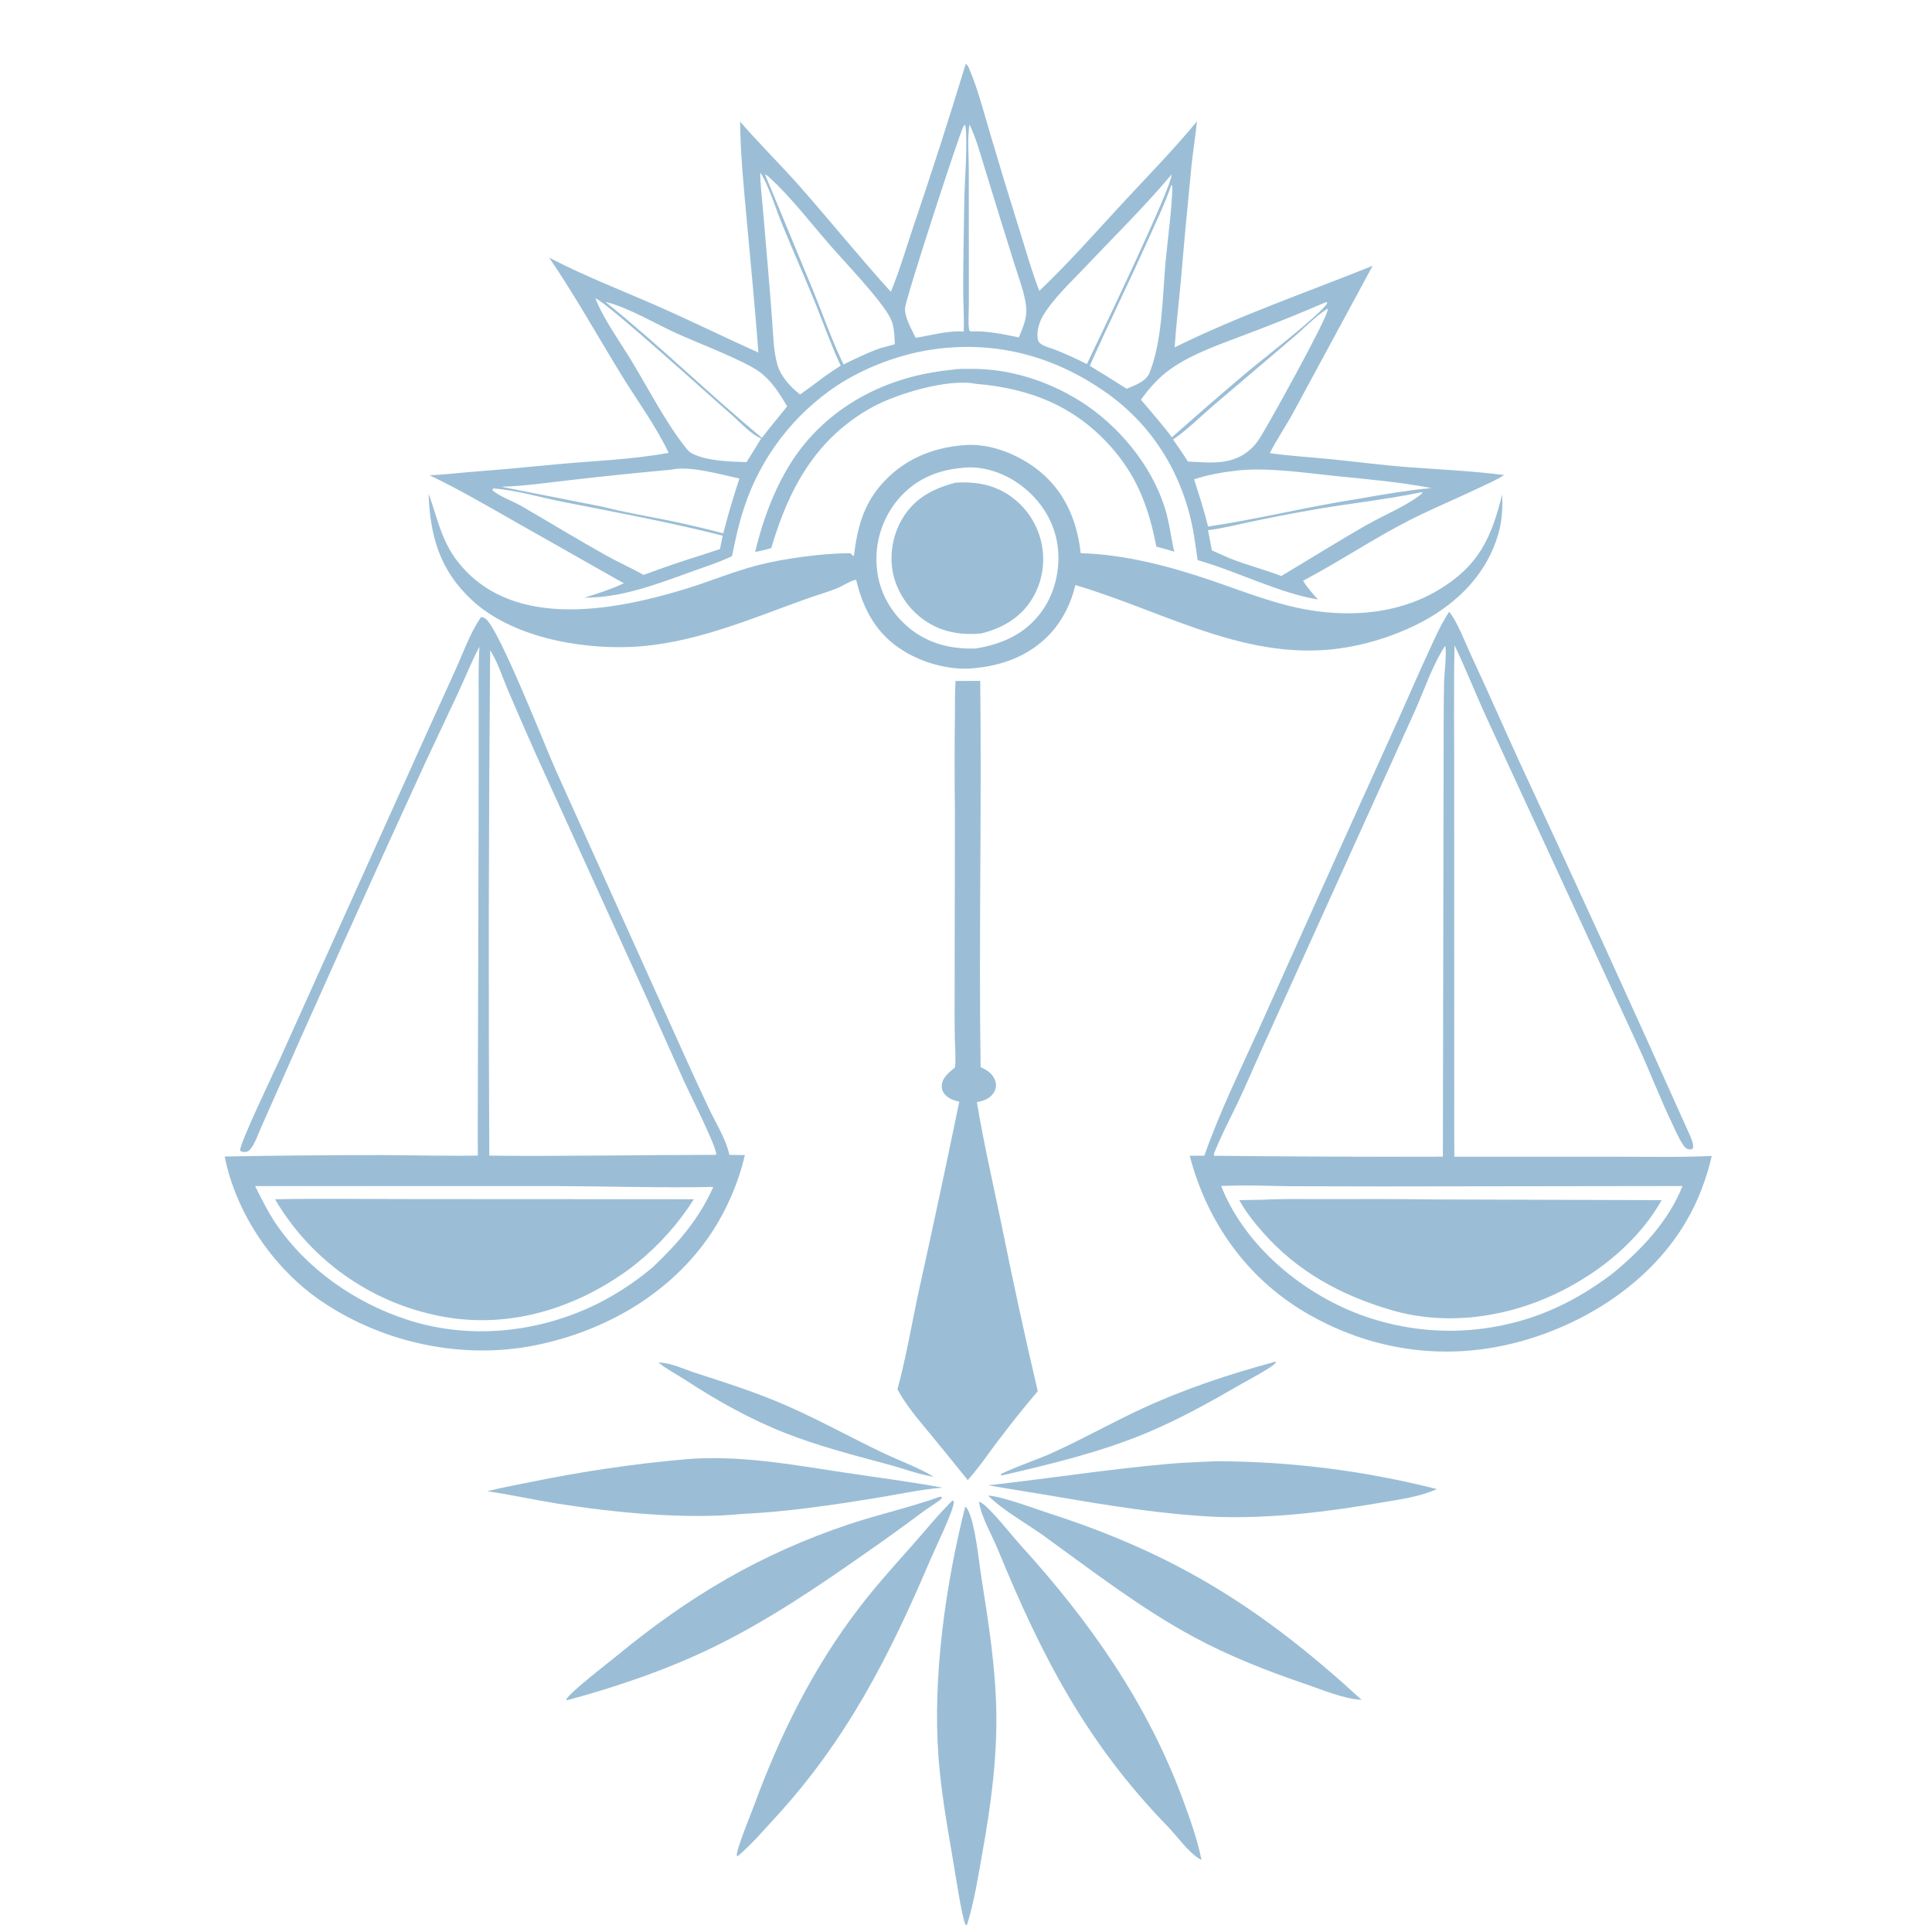 <?xml version="1.0" encoding="UTF-8"?> <svg xmlns="http://www.w3.org/2000/svg" width="80" height="80" viewBox="0 0 80 80" fill="none"><g opacity="0.8" clip-path="url(#clip0_313_6762)"><path d="M0.365 80.078C0.499 79.984 0.969 80.021 1.142 80.053C1.188 80.063 1.192 80.065 1.231 80.078H0.365Z" fill="#82AECC"></path><path d="M52.795 56.389L52.842 56.398C52.837 56.408 52.833 56.419 52.827 56.428C52.704 56.608 51.668 57.154 51.416 57.3C50.15 58.03 48.881 58.744 47.531 59.312C45.584 60.131 43.538 60.617 41.487 61.095L41.426 61.06C41.517 60.951 43.144 60.35 43.391 60.241C44.717 59.654 45.973 58.937 47.287 58.329C49.064 57.507 50.907 56.897 52.795 56.389Z" fill="#82AECC"></path><path d="M27.267 56.421C27.751 56.416 28.328 56.697 28.788 56.846C30.055 57.255 31.315 57.656 32.537 58.19C33.895 58.782 35.197 59.507 36.534 60.147C37.231 60.48 38.008 60.755 38.668 61.151C38.044 61.055 37.405 60.808 36.792 60.644C35.349 60.257 33.891 59.881 32.498 59.333C31.075 58.773 29.684 57.994 28.406 57.158C28.029 56.912 27.616 56.706 27.267 56.421Z" fill="#82AECC"></path><path d="M39.475 15.305C39.699 15.261 39.978 15.276 40.208 15.274C41.801 15.263 43.368 15.762 44.715 16.602C46.29 17.584 47.677 19.248 48.234 21.031C48.422 21.629 48.483 22.24 48.623 22.846C48.379 22.766 48.13 22.702 47.882 22.636C47.586 21.111 47.138 19.835 46.117 18.635C44.6 16.853 42.695 16.082 40.4 15.893C39.263 15.663 37.128 16.305 36.124 16.858C33.783 18.149 32.663 20.226 31.936 22.695C31.723 22.765 31.489 22.807 31.27 22.858C31.631 21.306 32.298 19.605 33.318 18.376C34.872 16.505 37.084 15.524 39.475 15.305Z" fill="#82AECC"></path><path d="M39.448 62.124C39.48 62.169 39.5 62.175 39.492 62.234C39.433 62.675 38.733 64.092 38.525 64.582C36.822 68.583 35.06 72.051 32.09 75.277C31.593 75.817 31.104 76.396 30.539 76.865C30.511 76.843 30.512 76.852 30.51 76.811C30.497 76.562 31.104 75.085 31.216 74.78C32.301 71.832 33.671 69.055 35.591 66.555C36.254 65.69 36.98 64.882 37.705 64.068C38.28 63.423 38.832 62.73 39.448 62.124Z" fill="#82AECC"></path><path d="M40.913 61.929C41.475 61.953 42.855 62.474 43.455 62.668C48.747 64.376 52.294 66.635 56.38 70.386C55.626 70.346 54.752 69.969 54.038 69.726C52.451 69.186 50.901 68.578 49.423 67.78C47.231 66.596 45.271 65.076 43.258 63.622C42.495 63.071 41.586 62.585 40.913 61.929Z" fill="#82AECC"></path><path d="M38.918 61.976C38.961 61.974 38.931 61.972 39.004 61.999L38.973 62.073C38.732 62.264 38.465 62.416 38.218 62.598C37.45 63.173 36.672 63.734 35.885 64.282C33.867 65.699 31.807 67.094 29.588 68.182C27.668 69.122 25.57 69.837 23.509 70.396L23.469 70.405L23.451 70.359C23.701 69.987 25.157 68.88 25.568 68.541C28.557 66.082 31.498 64.339 35.175 63.11C36.41 62.698 37.695 62.416 38.918 61.976Z" fill="#82AECC"></path><path d="M50.335 60.506C51.107 60.507 51.878 60.532 52.648 60.581C53.418 60.63 54.186 60.702 54.952 60.799C55.717 60.895 56.479 61.015 57.237 61.159C57.995 61.302 58.748 61.469 59.496 61.66C58.804 61.977 57.977 62.084 57.23 62.213C54.978 62.601 52.681 62.884 50.391 62.812C48.134 62.707 45.958 62.352 43.736 61.97C42.799 61.809 41.859 61.671 40.923 61.502C43.429 61.225 45.926 60.829 48.439 60.611C49.069 60.556 49.704 60.54 50.335 60.506Z" fill="#82AECC"></path><path d="M40.535 62.19C40.611 62.209 40.591 62.198 40.652 62.237C41.046 62.492 41.881 63.568 42.262 63.986C45.107 67.111 47.497 70.508 48.972 74.492C49.278 75.32 49.576 76.147 49.752 77.013C49.682 76.982 49.694 76.99 49.627 76.946C49.155 76.637 48.75 76.039 48.352 75.63C45.002 72.183 43.135 68.589 41.332 64.189C41.072 63.555 40.654 62.866 40.535 62.19Z" fill="#82AECC"></path><path d="M28.332 60.43C30.539 60.228 32.816 60.651 34.99 60.979C36.34 61.183 37.686 61.353 39.029 61.601C38.099 61.675 37.169 61.885 36.248 62.033C34.43 62.326 32.567 62.604 30.727 62.69C28.365 62.923 25.402 62.631 23.053 62.256C22.092 62.103 21.14 61.888 20.177 61.749C20.793 61.592 21.424 61.48 22.047 61.353C24.135 60.927 26.209 60.619 28.332 60.43Z" fill="#82AECC"></path><path d="M39.968 62.386C40.026 62.432 40.061 62.482 40.093 62.548C40.392 63.165 40.523 64.594 40.638 65.321C40.928 67.169 41.228 69.048 41.256 70.923C41.284 72.863 41.026 74.77 40.686 76.675C40.507 77.677 40.345 78.739 40.041 79.709L40.004 79.711C39.992 79.697 39.977 79.685 39.969 79.668C39.83 79.391 39.545 77.507 39.471 77.073C39.228 75.646 38.968 74.207 38.861 72.763C38.614 69.426 39.151 65.623 39.968 62.386Z" fill="#82AECC"></path><path d="M39.567 28.197L40.589 28.194C40.655 33.524 40.526 38.857 40.605 44.187C40.691 44.229 40.78 44.271 40.861 44.322C41.038 44.432 41.185 44.619 41.23 44.825C41.263 44.975 41.226 45.133 41.14 45.26C40.975 45.505 40.726 45.58 40.451 45.639C40.728 47.312 41.111 48.973 41.456 50.633C41.924 52.966 42.429 55.291 42.971 57.608C42.389 58.285 41.825 59.001 41.287 59.714C40.967 60.136 40.669 60.574 40.332 60.982L40.074 61.29C39.579 60.672 39.079 60.057 38.576 59.446C38.074 58.833 37.537 58.228 37.161 57.526C37.523 56.205 37.753 54.811 38.043 53.47C38.621 50.857 39.181 48.24 39.721 45.62C39.509 45.57 39.312 45.507 39.155 45.348C39.046 45.238 38.985 45.106 38.996 44.951C39.022 44.602 39.301 44.406 39.545 44.201C39.585 43.797 39.545 43.38 39.536 42.975C39.526 42.355 39.525 41.735 39.53 41.116L39.54 33.544C39.525 32.221 39.525 30.897 39.541 29.574C39.549 29.115 39.534 28.655 39.567 28.197Z" fill="#82AECC"></path><path d="M39.924 18.433C39.935 18.431 39.946 18.429 39.956 18.428C41.041 18.352 42.206 18.834 43.036 19.505C44.098 20.364 44.601 21.571 44.749 22.905C46.589 22.961 48.426 23.445 50.16 24.036C51.206 24.393 52.244 24.797 53.316 25.072C55.37 25.601 57.695 25.546 59.556 24.434C61.233 23.431 61.746 22.291 62.203 20.472C62.221 21.035 62.202 21.554 62.045 22.1C61.57 23.749 60.393 24.934 58.913 25.734C58.703 25.845 58.489 25.948 58.272 26.045C58.055 26.141 57.835 26.23 57.612 26.312C57.389 26.394 57.163 26.468 56.935 26.535C56.707 26.601 56.477 26.66 56.245 26.711C51.997 27.663 48.453 25.385 44.529 24.227C44.36 24.948 44.022 25.65 43.523 26.201C42.612 27.206 41.357 27.626 40.032 27.689C39.15 27.701 38.209 27.431 37.455 26.977C36.313 26.291 35.759 25.277 35.452 24.015C35.323 23.988 34.856 24.28 34.702 24.343C34.27 24.519 33.805 24.649 33.364 24.807C31.003 25.654 28.635 26.688 26.093 26.789C23.937 26.874 21.165 26.366 19.529 24.838C18.208 23.605 17.807 22.195 17.747 20.438C18.203 21.713 18.316 22.654 19.328 23.683C21.634 26.026 25.602 25.24 28.413 24.377C29.408 24.071 30.367 23.667 31.376 23.404C32.439 23.128 34.132 22.897 35.218 22.91C35.268 22.967 35.288 22.99 35.358 23.024C35.492 21.918 35.726 20.954 36.471 20.09C37.373 19.045 38.566 18.536 39.924 18.433ZM39.869 19.371C38.801 19.459 37.877 19.857 37.178 20.691C37.137 20.741 37.097 20.791 37.059 20.842C37.02 20.893 36.983 20.946 36.947 20.999C36.911 21.052 36.877 21.106 36.843 21.161C36.81 21.216 36.778 21.272 36.748 21.328C36.718 21.385 36.689 21.442 36.661 21.5C36.634 21.558 36.608 21.616 36.583 21.676C36.558 21.735 36.535 21.795 36.514 21.855C36.492 21.916 36.472 21.977 36.453 22.038C36.435 22.099 36.418 22.161 36.403 22.224C36.387 22.286 36.373 22.348 36.361 22.411C36.349 22.474 36.338 22.538 36.329 22.601C36.32 22.665 36.312 22.728 36.306 22.792C36.3 22.856 36.296 22.92 36.293 22.984C36.291 23.048 36.289 23.113 36.29 23.177C36.291 23.241 36.293 23.305 36.296 23.369C36.3 23.433 36.305 23.497 36.312 23.561C36.412 24.541 36.913 25.41 37.675 26.026C38.459 26.66 39.405 26.885 40.395 26.854C41.518 26.669 42.482 26.243 43.157 25.289C43.724 24.487 43.943 23.405 43.769 22.443C43.584 21.423 42.964 20.559 42.113 19.981C41.482 19.553 40.636 19.278 39.869 19.371Z" fill="#82AECC"></path><path d="M39.557 19.988C40.298 19.938 41.005 20.035 41.652 20.42C41.696 20.447 41.74 20.476 41.784 20.505C41.827 20.534 41.87 20.564 41.912 20.596C41.954 20.627 41.995 20.659 42.035 20.693C42.075 20.726 42.115 20.76 42.154 20.796C42.192 20.831 42.23 20.867 42.267 20.904C42.304 20.941 42.34 20.979 42.375 21.018C42.41 21.057 42.444 21.097 42.477 21.137C42.51 21.178 42.542 21.219 42.573 21.261C42.604 21.303 42.634 21.346 42.663 21.39C42.692 21.433 42.72 21.477 42.746 21.522C42.773 21.567 42.799 21.613 42.823 21.659C42.848 21.705 42.871 21.752 42.894 21.799C42.916 21.847 42.937 21.895 42.957 21.943C42.977 21.991 42.995 22.04 43.013 22.09C43.031 22.139 43.047 22.189 43.062 22.239C43.077 22.289 43.091 22.339 43.103 22.39C43.116 22.441 43.127 22.492 43.138 22.543C43.148 22.594 43.157 22.646 43.164 22.698C43.172 22.749 43.178 22.801 43.183 22.853C43.188 22.905 43.192 22.957 43.194 23.01C43.197 23.062 43.198 23.114 43.197 23.166C43.197 23.219 43.196 23.271 43.193 23.323C43.19 23.375 43.186 23.427 43.181 23.48C43.176 23.532 43.169 23.583 43.161 23.635C43.153 23.687 43.144 23.738 43.133 23.789C43.123 23.841 43.111 23.892 43.098 23.942C43.085 23.993 43.071 24.043 43.056 24.093C43.04 24.143 43.023 24.193 43.005 24.242C42.987 24.291 42.968 24.34 42.948 24.388C42.928 24.436 42.906 24.483 42.883 24.53C42.861 24.578 42.837 24.624 42.812 24.67C42.787 24.716 42.761 24.761 42.733 24.806C42.256 25.584 41.493 26.018 40.626 26.231C39.919 26.302 39.185 26.206 38.557 25.857C38.51 25.831 38.464 25.805 38.419 25.776C38.374 25.748 38.33 25.719 38.286 25.689C38.242 25.659 38.199 25.627 38.157 25.595C38.115 25.562 38.074 25.529 38.033 25.494C37.993 25.46 37.953 25.425 37.915 25.388C37.876 25.352 37.838 25.314 37.801 25.276C37.764 25.238 37.728 25.199 37.694 25.159C37.659 25.119 37.625 25.078 37.592 25.036C37.559 24.994 37.527 24.952 37.496 24.908C37.465 24.865 37.436 24.821 37.407 24.776C37.378 24.731 37.351 24.686 37.325 24.64C37.298 24.593 37.273 24.547 37.249 24.499C37.225 24.452 37.202 24.404 37.18 24.355C37.159 24.307 37.138 24.258 37.119 24.208C37.1 24.159 37.082 24.109 37.065 24.058C37.048 24.008 37.033 23.957 37.018 23.906C36.804 23.116 36.931 22.232 37.337 21.524C37.842 20.642 38.607 20.241 39.557 19.988Z" fill="#82AECC"></path><path d="M19.921 25.546C19.98 25.56 20.048 25.577 20.098 25.612C20.656 26 22.6 30.975 23.023 31.914L28.315 43.643C28.656 44.403 29.004 45.159 29.359 45.911C29.641 46.502 30.069 47.183 30.202 47.821L30.844 47.828C30.585 48.953 30.092 50.098 29.456 51.057C27.804 53.548 25.075 55.116 22.183 55.702C19.169 56.312 15.916 55.623 13.37 53.921C11.351 52.572 9.779 50.275 9.303 47.889C11.457 47.849 13.612 47.828 15.767 47.83C17.107 47.833 18.446 47.873 19.787 47.85C19.779 47.443 19.784 47.035 19.783 46.627L19.818 33.713L19.822 29.407C19.823 28.534 19.8 27.649 19.853 26.778C19.529 27.395 19.262 28.053 18.971 28.687L17.611 31.58C15.296 36.621 13.019 41.679 10.781 46.755C10.678 46.984 10.467 47.623 10.219 47.691C10.139 47.713 10.029 47.699 9.957 47.663C9.954 47.648 9.95 47.634 9.948 47.619C9.926 47.339 11.373 44.331 11.6 43.83L17.663 30.371L18.883 27.687C19.202 26.968 19.474 26.198 19.921 25.546ZM20.297 26.93C20.235 33.905 20.223 40.879 20.261 47.853C23.374 47.884 26.491 47.822 29.605 47.82L29.664 47.796C29.606 47.345 28.604 45.382 28.361 44.851L26.725 41.2L22.205 31.265C21.799 30.352 21.399 29.436 21.007 28.517C20.791 28.009 20.6 27.389 20.297 26.93ZM10.563 49.114C10.833 49.645 11.092 50.181 11.428 50.675C12.702 52.549 14.693 53.935 16.83 54.637C19.467 55.503 22.367 55.183 24.827 53.942C25.221 53.739 25.602 53.514 25.971 53.268C26.339 53.022 26.693 52.756 27.032 52.47C28.087 51.466 28.934 50.497 29.536 49.148C27.402 49.193 25.262 49.122 23.128 49.114L10.563 49.114Z" fill="#82AECC"></path><path d="M11.389 49.659C13.312 49.62 15.242 49.652 17.165 49.651L28.732 49.657C28.575 49.904 28.408 50.145 28.232 50.379C28.055 50.614 27.869 50.84 27.675 51.059C27.48 51.279 27.277 51.49 27.065 51.693C26.853 51.896 26.634 52.09 26.406 52.275C25.995 52.619 25.543 52.92 25.081 53.193C22.815 54.534 20.239 55.041 17.667 54.372C17.585 54.352 17.504 54.33 17.423 54.307C17.342 54.285 17.262 54.261 17.181 54.237C17.101 54.212 17.021 54.187 16.942 54.16C16.862 54.134 16.783 54.106 16.704 54.078C16.625 54.049 16.546 54.02 16.468 53.989C16.39 53.959 16.312 53.927 16.234 53.895C16.157 53.862 16.08 53.829 16.003 53.795C15.927 53.76 15.85 53.725 15.774 53.689C15.699 53.653 15.623 53.616 15.549 53.578C15.474 53.539 15.399 53.501 15.325 53.461C15.252 53.421 15.178 53.38 15.105 53.338C15.033 53.297 14.96 53.254 14.889 53.21C14.817 53.167 14.745 53.123 14.675 53.077C14.604 53.032 14.534 52.986 14.464 52.939C14.395 52.892 14.326 52.844 14.258 52.795C14.189 52.746 14.121 52.697 14.054 52.646C13.987 52.596 13.921 52.545 13.855 52.493C13.789 52.441 13.724 52.388 13.659 52.334C13.594 52.281 13.531 52.226 13.467 52.171C13.404 52.115 13.342 52.059 13.28 52.003C13.218 51.946 13.157 51.888 13.097 51.83C13.036 51.772 12.976 51.712 12.918 51.653C12.859 51.593 12.8 51.532 12.743 51.471C12.685 51.41 12.629 51.348 12.573 51.285C12.517 51.223 12.462 51.159 12.408 51.095C12.353 51.031 12.3 50.967 12.247 50.901C12.194 50.836 12.143 50.77 12.091 50.703C12.04 50.637 11.99 50.569 11.941 50.502C11.891 50.434 11.843 50.365 11.795 50.296C11.747 50.227 11.7 50.157 11.654 50.087C11.608 50.017 11.563 49.946 11.519 49.875C11.475 49.803 11.431 49.731 11.389 49.659Z" fill="#82AECC"></path><path d="M60.007 25.331C60.369 25.786 60.653 26.57 60.904 27.11C61.581 28.563 62.225 30.03 62.89 31.488C65.274 36.607 67.619 41.743 69.925 46.897C69.998 47.063 70.125 47.314 70.109 47.494C70.103 47.565 70.09 47.557 70.04 47.598C69.973 47.596 69.912 47.594 69.851 47.566C69.657 47.479 69.369 46.789 69.261 46.567C68.741 45.491 68.318 44.365 67.816 43.28L61.619 29.856C61.138 28.819 60.719 27.748 60.229 26.718C60.189 28.704 60.22 30.695 60.215 32.682L60.217 46.666L60.221 47.895L66.876 47.896C68.208 47.896 69.55 47.929 70.88 47.865C70.659 48.821 70.316 49.731 69.819 50.58C68.334 53.115 65.608 54.854 62.805 55.587C59.785 56.376 56.725 55.921 54.042 54.34C51.613 52.907 49.968 50.573 49.265 47.858L49.871 47.853C50.498 46.057 51.346 44.331 52.132 42.6L55.323 35.496L58.032 29.498C58.404 28.662 58.767 27.824 59.152 26.993C59.414 26.426 59.662 25.855 60.007 25.331ZM59.845 26.734C59.319 27.53 58.989 28.541 58.6 29.413L56.355 34.373L52.282 43.369C51.934 44.134 51.609 44.914 51.247 45.672C50.912 46.371 50.539 47.07 50.259 47.794C50.278 47.853 50.262 47.835 50.29 47.858C53.442 47.892 56.594 47.904 59.746 47.894L59.776 31.845C59.78 30.658 59.772 29.469 59.795 28.282C59.803 27.883 59.91 27.077 59.845 26.734ZM51.249 49.09L50.565 49.106C51.465 51.405 53.583 53.261 55.816 54.234C55.896 54.269 55.977 54.302 56.058 54.335C56.139 54.367 56.22 54.399 56.302 54.429C56.384 54.46 56.466 54.489 56.548 54.518C56.63 54.546 56.713 54.574 56.796 54.6C56.88 54.626 56.963 54.652 57.047 54.676C57.13 54.701 57.215 54.724 57.299 54.746C57.383 54.769 57.468 54.79 57.553 54.81C57.637 54.831 57.722 54.85 57.808 54.868C57.893 54.886 57.978 54.903 58.064 54.919C58.15 54.935 58.236 54.95 58.322 54.964C58.408 54.978 58.494 54.991 58.581 55.003C58.667 55.015 58.754 55.026 58.84 55.036C58.927 55.045 59.014 55.054 59.101 55.062C59.188 55.069 59.275 55.076 59.362 55.081C59.449 55.087 59.536 55.091 59.623 55.095C59.71 55.098 59.797 55.1 59.885 55.101C59.972 55.103 60.059 55.103 60.146 55.102C60.233 55.101 60.321 55.099 60.408 55.096C60.495 55.093 60.582 55.089 60.669 55.083C60.756 55.078 60.843 55.072 60.93 55.065C61.017 55.057 61.104 55.049 61.19 55.039C61.277 55.03 61.364 55.019 61.45 55.008C61.537 54.996 61.623 54.984 61.709 54.97C61.795 54.956 61.881 54.941 61.967 54.925C62.053 54.91 62.138 54.893 62.224 54.875C62.309 54.857 62.394 54.838 62.479 54.818C62.564 54.798 62.648 54.777 62.733 54.755C62.817 54.733 62.901 54.71 62.985 54.686C63.069 54.661 63.153 54.636 63.236 54.61C63.319 54.584 63.402 54.557 63.484 54.529C63.567 54.5 63.649 54.471 63.731 54.441C63.813 54.411 63.894 54.379 63.975 54.347C64.969 53.951 65.871 53.408 66.727 52.77C67.939 51.785 69.083 50.586 69.669 49.111L57.184 49.128L53.474 49.12C52.731 49.113 51.992 49.079 51.249 49.09Z" fill="#82AECC"></path><path d="M52.258 49.68C53.105 49.633 53.964 49.654 54.812 49.652C56.372 49.644 57.932 49.648 59.492 49.666L68.805 49.695C68.126 50.909 67.055 51.957 65.908 52.727C65.611 52.919 65.314 53.106 65.005 53.275C62.767 54.5 60.061 54.972 57.586 54.241C55.524 53.632 53.715 52.652 52.281 51.015C51.923 50.606 51.576 50.174 51.316 49.695L52.258 49.68Z" fill="#82AECC"></path><path d="M39.989 2.642C40.071 2.697 40.098 2.763 40.135 2.851C40.503 3.715 40.745 4.681 41.014 5.583C41.427 6.976 41.85 8.366 42.285 9.753C42.524 10.517 42.745 11.3 43.036 12.046C44.244 10.896 45.336 9.653 46.467 8.431C47.511 7.304 48.585 6.211 49.563 5.025C49.505 5.614 49.409 6.2 49.345 6.789C49.185 8.385 49.036 9.981 48.901 11.579C48.816 12.513 48.701 13.448 48.64 14.384C51.282 13.076 54.107 12.106 56.839 11.006L53.558 17.071C53.247 17.644 52.874 18.182 52.58 18.764C53.417 18.883 54.276 18.93 55.119 19.015C56.209 19.125 57.296 19.269 58.389 19.35C59.689 19.447 60.993 19.503 62.286 19.671C61.956 19.881 61.583 20.039 61.23 20.208C60.281 20.662 59.307 21.061 58.37 21.539C56.864 22.306 55.458 23.256 53.959 24.047C54.129 24.334 54.355 24.575 54.574 24.825C52.964 24.56 51.196 23.647 49.592 23.194C49.539 22.85 49.496 22.505 49.439 22.161C49.044 19.776 47.815 17.687 45.838 16.281C43.596 14.687 41.057 14.048 38.337 14.515C37.057 14.748 35.757 15.25 34.67 15.959C34.557 16.033 34.447 16.11 34.337 16.189C34.228 16.269 34.12 16.35 34.014 16.434C33.908 16.518 33.804 16.604 33.702 16.692C33.6 16.78 33.499 16.87 33.401 16.962C33.302 17.055 33.206 17.149 33.111 17.245C33.017 17.342 32.924 17.44 32.833 17.54C32.743 17.64 32.654 17.742 32.568 17.846C32.482 17.95 32.398 18.056 32.316 18.163C32.234 18.27 32.155 18.379 32.077 18.49C32 18.601 31.925 18.713 31.852 18.827C31.78 18.941 31.709 19.056 31.642 19.173C31.574 19.289 31.509 19.407 31.446 19.527C31.383 19.646 31.322 19.767 31.265 19.889C31.207 20.011 31.151 20.134 31.099 20.259C31.046 20.383 30.996 20.508 30.948 20.635C30.901 20.761 30.856 20.888 30.814 21.017C30.592 21.675 30.451 22.35 30.309 23.029C29.808 23.273 29.259 23.448 28.733 23.636C27.294 24.153 25.75 24.764 24.201 24.747C24.756 24.573 25.305 24.401 25.832 24.153L21.554 21.73C20.312 21.025 19.077 20.296 17.788 19.679C18.317 19.663 18.852 19.594 19.38 19.551C20.639 19.452 21.896 19.34 23.153 19.216C24.637 19.079 26.228 19.025 27.688 18.751C27.156 17.631 26.377 16.581 25.729 15.522C24.74 13.907 23.806 12.234 22.741 10.669C24.186 11.423 25.718 12.013 27.209 12.667C28.619 13.286 29.999 13.97 31.404 14.597C31.265 12.779 31.092 10.967 30.925 9.151C30.801 7.788 30.658 6.406 30.647 5.037C31.445 5.959 32.326 6.821 33.135 7.739C34.401 9.177 35.601 10.664 36.889 12.084C37.254 11.194 37.525 10.251 37.835 9.34C38.588 7.118 39.306 4.886 39.989 2.642ZM27.788 19.449C26.397 19.575 25.009 19.718 23.622 19.879C22.677 19.985 21.706 20.129 20.756 20.155L24.955 20.983C25.898 21.225 26.867 21.383 27.82 21.579C28.534 21.73 29.243 21.898 29.949 22.085C30.145 21.316 30.369 20.565 30.618 19.812C29.819 19.651 28.592 19.273 27.788 19.449ZM31.674 7.216L33.685 12.07C34.095 13.078 34.453 14.111 34.929 15.09C35.436 14.846 35.939 14.594 36.471 14.411L37.054 14.256C37.032 13.889 37.035 13.494 36.862 13.159C36.478 12.414 35.003 10.877 34.384 10.168C33.562 9.226 32.786 8.2 31.863 7.352C31.804 7.298 31.747 7.251 31.674 7.216ZM48.512 7.226C47.391 8.561 46.12 9.803 44.923 11.072C44.329 11.7 43.627 12.341 43.183 13.085C43.03 13.343 42.931 13.693 42.965 13.995C42.978 14.105 43.011 14.179 43.105 14.244C43.246 14.342 43.443 14.396 43.606 14.447C44.085 14.635 44.547 14.842 45.005 15.076C45.41 14.229 48.553 7.695 48.512 7.226ZM20.413 20.224L20.391 20.305C20.719 20.575 21.223 20.742 21.602 20.961C22.779 21.644 23.94 22.352 25.128 23.016C25.627 23.294 26.154 23.523 26.648 23.806C27.464 23.503 28.288 23.222 29.119 22.963L29.812 22.735L29.926 22.181C27.752 21.629 25.553 21.222 23.353 20.79C22.378 20.599 21.406 20.298 20.413 20.224ZM24.654 12.35C24.987 13.214 25.687 14.172 26.178 14.987C26.88 16.152 27.53 17.427 28.365 18.502C28.476 18.644 28.564 18.742 28.732 18.815C29.383 19.099 30.206 19.11 30.908 19.136C30.996 19 31.086 18.866 31.169 18.727L31.518 18.155C31.092 17.986 30.624 17.462 30.275 17.16C29.474 16.466 25.153 12.541 24.654 12.35ZM54.972 12.781C54.467 13.1 54.016 13.579 53.559 13.969L50.255 16.779C49.711 17.246 49.166 17.796 48.576 18.199L49.005 18.825L49.189 19.112C50.153 19.155 51.043 19.286 51.809 18.578C51.959 18.44 52.071 18.29 52.179 18.119C52.562 17.512 54.974 13.162 54.977 12.82C54.977 12.807 54.974 12.794 54.972 12.781ZM31.481 7.145C31.481 7.648 31.548 8.16 31.591 8.66L31.815 11.287C31.872 11.949 31.925 12.611 31.973 13.273C32.017 13.873 32.027 14.524 32.191 15.105C32.293 15.465 32.549 15.797 32.812 16.059C32.911 16.158 33.02 16.248 33.13 16.335C33.465 16.098 33.796 15.855 34.122 15.605C34.35 15.445 34.577 15.288 34.812 15.141C34.417 14.304 34.109 13.412 33.76 12.553C33.307 11.439 32.817 10.34 32.363 9.227C32.134 8.665 31.805 7.618 31.481 7.145ZM58.847 20.384C57.311 20.706 55.727 20.86 54.18 21.142C53.371 21.285 52.566 21.442 51.763 21.612C51.19 21.732 50.603 21.885 50.021 21.953C50.078 22.232 50.132 22.512 50.183 22.792L50.88 23.101C51.596 23.391 52.339 23.577 53.057 23.851C54.242 23.144 55.413 22.407 56.612 21.725C57.31 21.328 58.285 20.933 58.888 20.429L58.898 20.384L58.847 20.384ZM37.916 13.989C38.566 13.881 39.249 13.685 39.908 13.726C39.924 13.128 39.883 12.521 39.883 11.921C39.884 10.703 39.914 9.482 39.93 8.263C39.94 7.57 40.088 5.729 39.965 5.166C39.942 5.186 39.913 5.2 39.897 5.226C39.74 5.489 37.508 12.34 37.478 12.749C37.449 13.139 37.752 13.64 37.916 13.989ZM40.193 13.725C40.829 13.686 41.563 13.841 42.187 13.971C42.254 13.817 42.317 13.66 42.374 13.501C42.472 13.221 42.524 12.957 42.486 12.66C42.416 12.114 42.207 11.566 42.041 11.044L41.453 9.165L40.767 6.937C40.586 6.345 40.413 5.708 40.143 5.151C40.053 5.748 40.114 6.418 40.116 7.024L40.118 10.578L40.118 12.65C40.118 12.982 40.079 13.351 40.133 13.676L40.193 13.725ZM51.207 19.487C50.619 19.556 50.008 19.657 49.445 19.849C49.654 20.497 49.861 21.143 50.025 21.803C52.125 21.493 54.195 20.967 56.297 20.647C57.278 20.472 58.271 20.304 59.264 20.209C57.953 19.956 56.599 19.843 55.273 19.707C54.008 19.578 52.456 19.342 51.207 19.487ZM54.907 12.511C53.885 12.951 52.853 13.369 51.812 13.764C50.706 14.194 49.444 14.592 48.471 15.28C47.977 15.628 47.597 16.067 47.242 16.551C47.5 16.85 47.754 17.151 48.007 17.454C48.18 17.669 48.365 17.882 48.524 18.109C49.551 17.2 50.592 16.295 51.64 15.411C52.305 14.849 54.659 13.042 54.956 12.561L54.941 12.516L54.907 12.511ZM48.505 7.655C48.231 8.448 47.859 9.213 47.516 9.978C46.739 11.71 45.898 13.415 45.126 15.149C45.352 15.29 45.58 15.429 45.809 15.566L46.654 16.098C46.992 15.953 47.454 15.804 47.602 15.431C48.148 14.054 48.131 12.226 48.272 10.758C48.369 9.751 48.518 8.733 48.547 7.723L48.505 7.655ZM25.081 12.511C27.308 14.296 29.351 16.309 31.551 18.13C31.714 17.919 31.875 17.705 32.048 17.5C32.23 17.274 32.417 17.051 32.596 16.823C32.274 16.299 31.971 15.789 31.471 15.413C30.838 14.937 28.887 14.2 28.037 13.813C27.146 13.408 26.101 12.78 25.169 12.524C25.132 12.514 25.116 12.514 25.081 12.511Z" fill="#82AECC"></path></g><defs><clipPath id="clip0_313_6762"><rect width="80" height="80" fill="white"></rect></clipPath></defs></svg> 